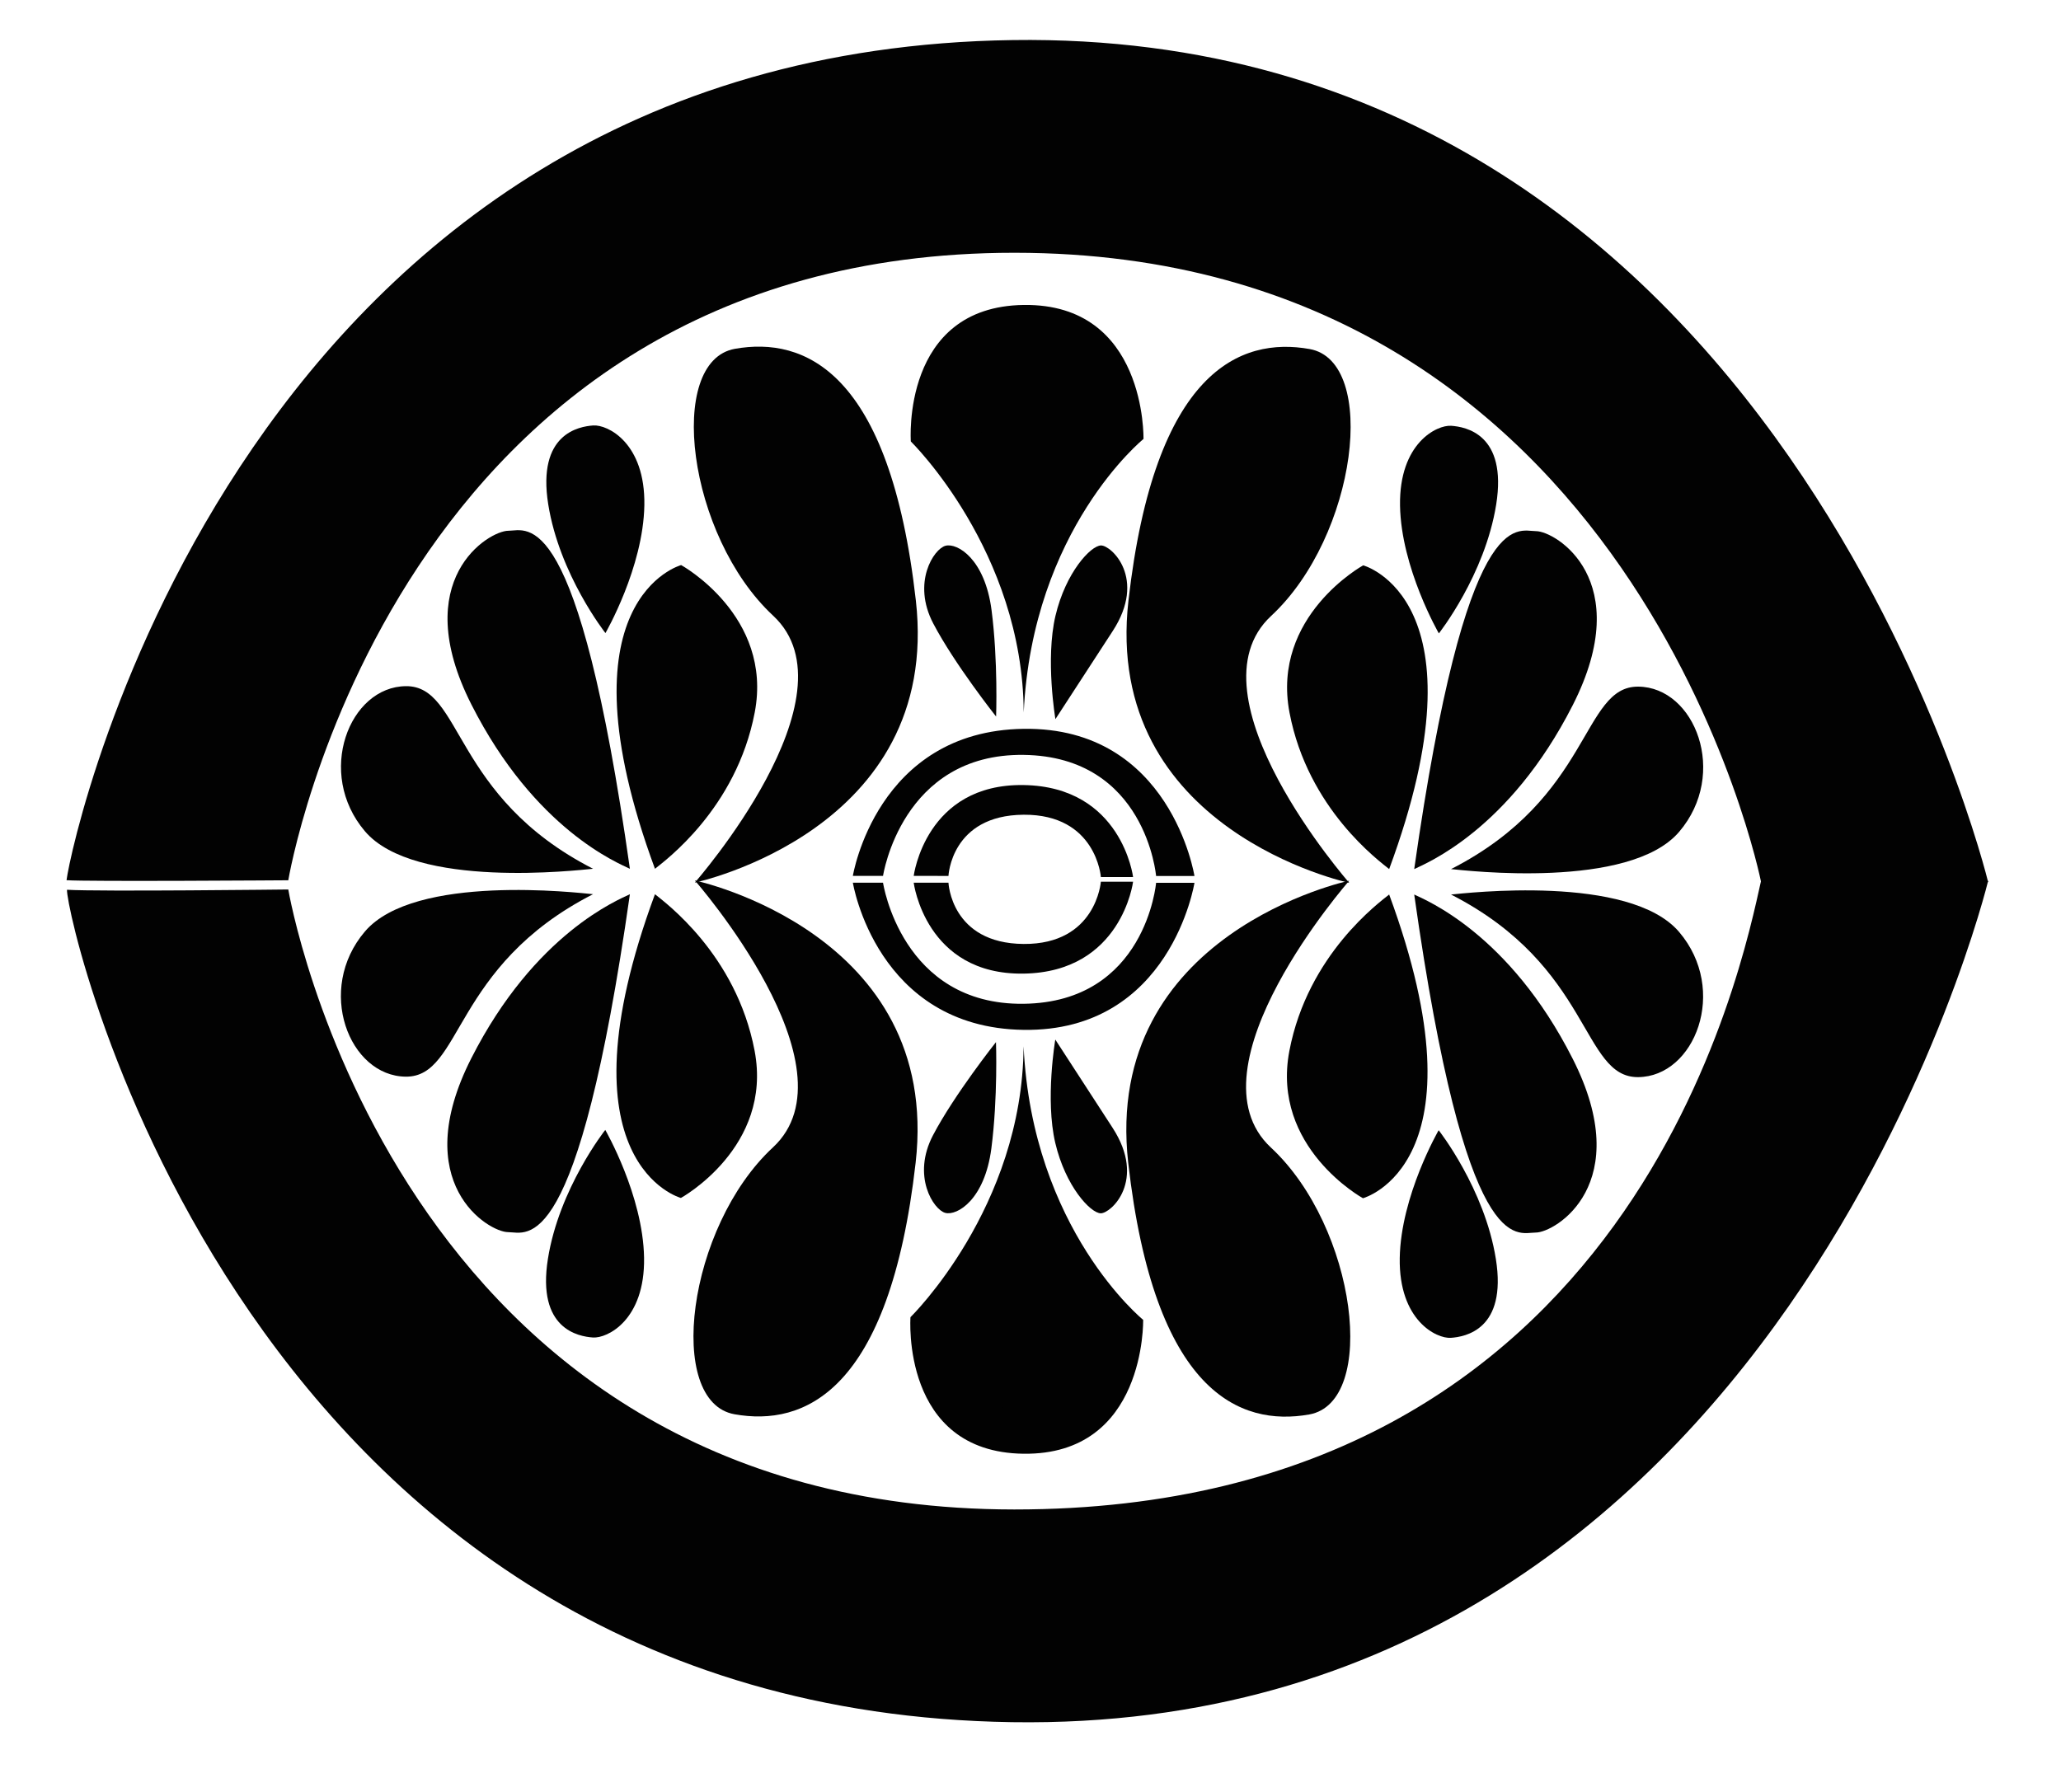 <?xml version="1.0" encoding="utf-8"?>
<!-- Generator: Adobe Illustrator 15.1.0, SVG Export Plug-In . SVG Version: 6.00 Build 0)  -->
<!DOCTYPE svg PUBLIC "-//W3C//DTD SVG 1.1//EN" "http://www.w3.org/Graphics/SVG/1.1/DTD/svg11.dtd">
<svg version="1.1" id="Layer_1" xmlns="http://www.w3.org/2000/svg" xmlns:xlink="http://www.w3.org/1999/xlink" x="0px" y="0px"
	 width="768px" height="668px" viewBox="0 0 768 668" enable-background="new 0 0 768 668" xml:space="preserve">
<path fill="#020202" d="M24.959,331.604c-0.366,11.101,65.198,305.92,352.176,310.225c286.979,4.304,363.707-313.52,363.707-313.52
	s-72.603-1.17-84.612-0.031c-6.868,30.294-46.582,234.368-278.302,234.28c-231.717-0.088-270.504-231.06-270.504-231.06
	S36.821,332.327,24.959,331.604z"/>
<path fill="#020202" d="M258.917,328.126c0,0,92.034,19.474,82.28,105.219c-9.751,85.748-41.77,98.315-67.494,93.728
	c-25.722-4.579-17.697-69.753,14.332-99.464C320.063,397.896,258.917,328.126,258.917,328.126z"/>
<path fill="#020202" d="M244.057,333.262c3.545,2.909,30.291,22.308,37.134,58.328c6.847,36.017-27.461,54.869-27.461,54.869
	S206.858,433.864,244.057,333.262z"/>
<path fill="#020202" d="M234.72,333.262c-4.189,2.051-35.395,14.49-59.096,61.143c-23.707,46.663,6.453,64.797,13.697,64.797
	C196.557,459.204,215.225,470.262,234.72,333.262z"/>
<path fill="#020202" d="M220.996,333.251c-5.402-0.5-66.5-7.767-84.995,13.883c-18.494,21.646-5.913,53.951,15.225,54.12
	C172.363,401.427,168.392,360.103,220.996,333.251z"/>
<path fill="#020202" d="M225.542,421.104c0,0-17.162,21.716-21.365,48.007c-4.205,26.298,11.419,28.973,16.757,29.354
	c5.336,0.381,19.438-6.468,19.068-29.717C239.628,445.498,225.542,421.104,225.542,421.104z"/>
<path fill="#020202" d="M258.917,328.938c0,0,92.048-19.403,82.361-105.155c-9.687-85.755-41.69-98.346-67.415-93.787
	c-25.731,4.569-17.753,69.739,14.252,99.476C320.118,259.213,258.917,328.938,258.917,328.938z"/>
<path fill="#020202" d="M244.061,323.786c3.549-2.895,30.309-22.279,37.182-58.295c6.874-36.016-27.421-54.895-27.421-54.895
	S206.939,223.153,244.061,323.786z"/>
<path fill="#020202" d="M234.72,323.786c-4.186-2.057-35.381-14.509-59.046-61.194c-23.667-46.678,6.505-64.789,13.745-64.785
	C196.658,197.807,215.337,186.766,234.72,323.786z"/>
<path fill="#020202" d="M221.003,323.776c-5.402,0.503-66.507,7.717-84.985-13.942c-18.477-21.66-5.873-53.951,15.265-54.111
	C172.416,255.564,168.417,296.888,221.003,323.776z"/>
<path fill="#020202" d="M225.61,235.936c0,0-17.142-21.735-21.328-48.03c-4.18-26.297,11.444-28.965,16.778-29.343
	c5.339-0.374,19.438,6.488,19.047,29.737C239.718,211.547,225.61,235.936,225.61,235.936z"/>
<path fill="#020202" d="M502.78,329.03c0,0-92.031-19.476-82.276-105.221c9.755-85.752,41.771-98.317,67.492-93.731
	c25.725,4.585,17.697,69.752-14.327,99.466C441.643,259.262,502.78,329.03,502.78,329.03z"/>
<path fill="#020202" d="M517.65,323.891c-3.545-2.902-30.291-22.308-37.137-58.324c-6.845-36.016,27.461-54.872,27.461-54.872
	S554.847,223.286,517.65,323.891z"/>
<path fill="#020202" d="M526.987,323.895c4.188-2.055,35.393-14.486,59.096-61.145c23.704-46.665-6.454-64.798-13.696-64.798
	C565.146,197.949,546.477,186.892,526.987,323.895z"/>
<path fill="#020202" d="M540.711,323.902c5.4,0.502,66.498,7.766,84.99-13.883c18.495-21.643,5.91-53.948-15.225-54.121
	C589.341,255.723,593.313,297.054,540.711,323.902z"/>
<path fill="#020202" d="M536.168,236.055c0,0,17.161-21.719,21.362-48.017c4.2-26.298-11.425-28.972-16.759-29.353
	c-5.336-0.381-19.437,6.47-19.072,29.724C522.07,211.656,536.168,236.055,536.168,236.055z"/>
<path fill="#020202" d="M502.78,328.215c0,0-92.044,19.406-82.36,105.159c9.686,85.748,41.698,98.34,67.424,93.78
	c25.729-4.565,17.746-69.739-14.254-99.476C441.583,397.938,502.78,328.215,502.78,328.215z"/>
<path fill="#020202" d="M517.646,333.368c-3.549,2.902-30.307,22.282-37.186,58.298c-6.871,36.013,27.422,54.895,27.422,54.895
	S554.767,433.997,517.646,333.368z"/>
<path fill="#020202" d="M526.987,333.374c4.188,2.051,35.38,14.509,59.043,61.191c23.671,46.681-6.5,64.789-13.747,64.789
	C565.044,459.347,546.37,470.387,526.987,333.374z"/>
<path fill="#020202" d="M540.705,333.378c5.4-0.504,66.504-7.717,84.983,13.942c18.479,21.663,5.868,53.954-15.265,54.11
	C589.284,401.586,593.287,360.269,540.705,333.378z"/>
<path fill="#020202" d="M536.096,421.218c0,0,17.14,21.731,21.321,48.03c4.188,26.301-11.44,28.961-16.772,29.342
	c-5.341,0.371-19.436-6.487-19.052-29.74C521.984,445.609,536.096,421.218,536.096,421.218z"/>
<path fill="#020202" d="M24.797,328.036c2.029-16.474,65.597-309.02,352.582-313.103c286.986-4.079,363.464,313.799,363.464,313.799
	l-84.609-0.037c0,0-46.406-234.404-278.129-234.491c-231.714-0.083-270.68,233.862-270.68,233.862S31.919,328.606,24.797,328.036z"
	/>
<path fill="#020202" d="M371.137,388.383c0,0-15.441,19.436-23.453,34.674c-8.006,15.241,0.181,27.821,4.568,28.968
	c4.381,1.144,14.67-4.897,17.157-23.979C371.889,408.965,371.137,388.383,371.137,388.383z"/>
<path fill="#020202" d="M381.426,389.913c-0.402,60.217-42.152,100.98-42.152,100.98s-3.636,50.303,42.093,50.893
	c45.737,0.59,44.611-49.905,44.611-49.905S384.641,458.323,381.426,389.913z"/>
<path fill="#020202" d="M381.383,486.521c10.947,0,19.821,8.876,19.821,19.819c0,10.948-8.874,19.824-19.821,19.824
	c-10.947,0-19.821-8.876-19.821-19.824C361.562,495.396,370.436,486.521,381.383,486.521z"/>
<path fill="#020202" d="M393.241,387.435c0,0-3.822,22.296-0.013,38.498c3.804,16.196,13.134,26.188,16.944,26.244
	c3.817,0.061,17.156-12.235,4.399-31.887C401.81,400.638,393.241,387.435,393.241,387.435z"/>
<path fill="#020202" d="M317.804,328.961l11.24,0.002c0,0,6.844,45.688,52.385,45.132c45.548-0.554,49.373-45.087,49.373-45.087
	l14.294,0.002c0,0-8.788,55.585-63.672,54.806C326.543,383.031,317.804,328.961,317.804,328.961z"/>
<path fill="#020202" d="M340.479,328.971l12.953,0.004c0,0,0.945,22.626,28.004,22.824c27.061,0.207,28.783-23.195,28.783-23.195
	l12.004,0.006c0,0-4.201,33.686-40.79,34.241C344.848,363.407,340.479,328.971,340.479,328.971z"/>
<path fill="#020202" d="M371.18,267.042c0,0-15.427-19.442-23.424-34.693c-7.993-15.238,0.208-27.815,4.587-28.955
	c4.381-1.146,14.67,4.907,17.144,23.985C371.954,246.462,371.18,267.042,371.18,267.042z"/>
<path fill="#020202" d="M381.474,265.524c-0.355-60.22-42.07-101.006-42.07-101.006s-3.603-50.31,42.132-50.863
	c45.734-0.557,44.571,49.938,44.571,49.938S384.737,197.117,381.474,265.524z"/>
<circle fill="#020202" cx="381.519" cy="149.092" r="19.819"/>
<path fill="#020202" d="M393.287,268.006c0,0-3.803-22.296,0.014-38.498c3.82-16.192,13.161-26.176,16.971-26.225
	c3.811-0.063,17.144,12.242,4.371,31.884C401.87,254.809,393.287,268.006,393.287,268.006z"/>
<path fill="#020202" d="M317.804,326.43l11.244,0.003c0,0,6.878-45.682,52.416-45.092c45.547,0.59,49.338,45.131,49.338,45.131
	l14.294,0.006c0,0-8.741-55.597-63.625-54.855S317.804,326.43,317.804,326.43z"/>
<path fill="#020202" d="M340.479,326.436l12.953,0.007c0,0,0.961-22.627,28.026-22.806c27.061-0.182,28.768,23.216,28.768,23.216
	l12.001,0.003c0,0-4.176-33.687-40.765-34.277C344.868,291.994,340.479,326.436,340.479,326.436z"/>
</svg>
